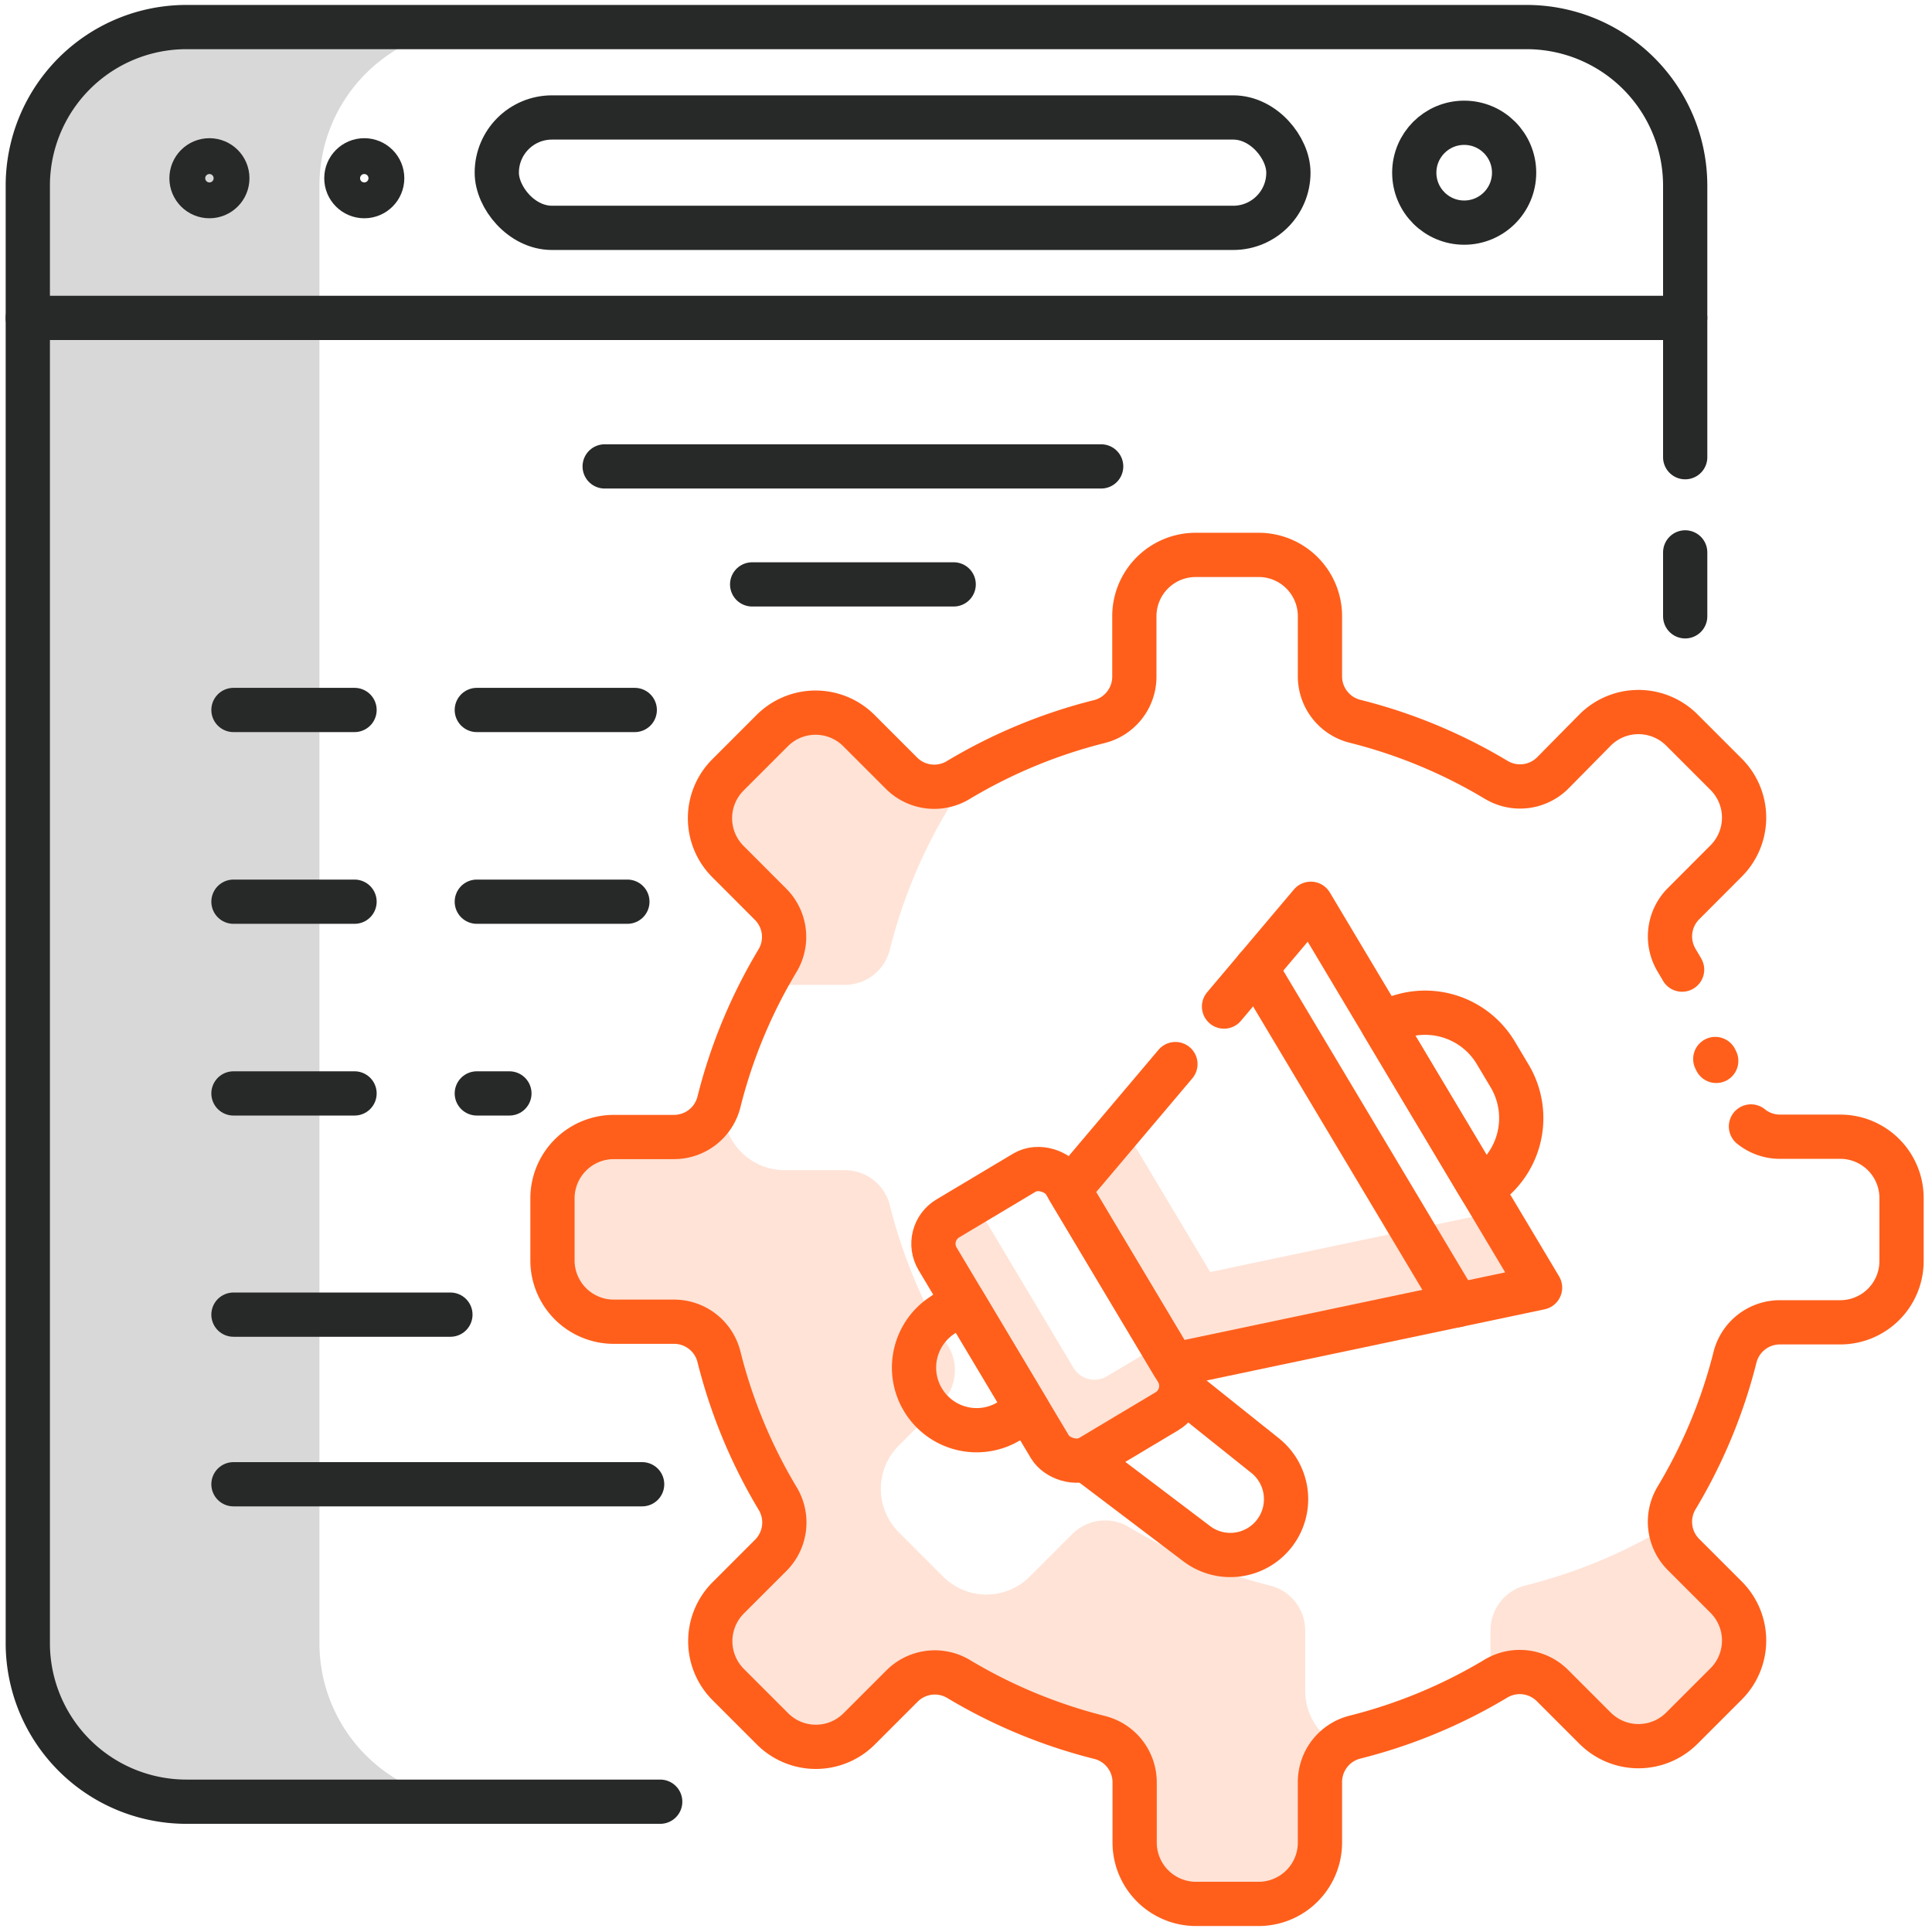 <svg xmlns="http://www.w3.org/2000/svg" id="Layer_1" data-name="Layer 1" viewBox="0 0 262 262"><defs><style>.cls-1{fill:#d8d8d8;}.cls-2,.cls-4{fill:none;stroke-linecap:round;stroke-linejoin:round;stroke-width:6px;}.cls-2{stroke:#272928;}.cls-3{fill:#ffe3d7;}.cls-4{stroke:#ff5f1b;}</style></defs><title>Campaign Optimization</title><path class="cls-1" d="M43.32,222.89V25.1A21.49,21.49,0,0,1,64.75,3.67H25.21A21.5,21.5,0,0,0,3.77,25.1V222.89a21.51,21.51,0,0,0,21.44,21.44H64.75A21.5,21.5,0,0,1,43.32,222.89Z"></path><line class="cls-2" x1="228.53" y1="74.91" x2="228.53" y2="83.58"></line><path class="cls-2" d="M89.53,244.33H25.21A21.51,21.51,0,0,1,3.77,222.89V25.11A21.51,21.51,0,0,1,25.21,3.67H207.09a21.51,21.51,0,0,1,21.44,21.44V62"></path><line class="cls-2" x1="3.77" y1="43.11" x2="228.53" y2="43.11"></line><line class="cls-2" x1="102" y1="79.25" x2="129.33" y2="79.25"></line><line class="cls-2" x1="82" y1="63.25" x2="149.33" y2="63.25"></line><circle class="cls-2" cx="49.4" cy="24.17" r="2.43"></circle><circle class="cls-2" cx="28.4" cy="24.17" r="2.43"></circle><rect class="cls-2" x="67.37" y="15.93" width="107.35" height="14.97" rx="7.48"></rect><circle class="cls-2" cx="198.56" cy="23.42" r="6.77"></circle><line class="cls-2" x1="31.66" y1="96.28" x2="48.08" y2="96.28"></line><line class="cls-2" x1="31.66" y1="122.28" x2="48.08" y2="122.28"></line><line class="cls-2" x1="31.66" y1="148.28" x2="48.08" y2="148.28"></line><line class="cls-2" x1="31.66" y1="201.28" x2="87.08" y2="201.28"></line><line class="cls-2" x1="31.66" y1="178.28" x2="61.08" y2="178.28"></line><line class="cls-2" x1="64.66" y1="96.28" x2="86.08" y2="96.28"></line><line class="cls-2" x1="64.66" y1="122.28" x2="85.08" y2="122.28"></line><line class="cls-2" x1="64.66" y1="148.28" x2="69.08" y2="148.28"></line><path class="cls-3" d="M177,229.27V221.1a6.28,6.28,0,0,0-4.77-6.08,70.65,70.65,0,0,1-19.14-7.94,6.28,6.28,0,0,0-7.66.94l-5.78,5.78a8.31,8.31,0,0,1-11.76,0l-6-6a8.32,8.32,0,0,1,0-11.77l5.78-5.78a6.29,6.29,0,0,0,.93-7.67,70.74,70.74,0,0,1-7.93-19.13,6.27,6.27,0,0,0-6.08-4.76h-8.17a8.33,8.33,0,0,1-8.33-8.33v-3.17c-.2.73-.4,1.46-.59,2.19a6.28,6.28,0,0,1-6.09,4.77H83.24a8.33,8.33,0,0,0-8.32,8.32V171a8.32,8.32,0,0,0,8.32,8.32h8.17A6.28,6.28,0,0,1,97.5,184a70.68,70.68,0,0,0,7.93,19.14,6.29,6.29,0,0,1-.93,7.67l-5.78,5.78a8.32,8.32,0,0,0,0,11.77l6,6a8.31,8.31,0,0,0,11.76,0l5.78-5.78a6.28,6.28,0,0,1,7.66-1,70.65,70.65,0,0,0,19.14,7.94,6.28,6.28,0,0,1,4.77,6.09v8.17a8.33,8.33,0,0,0,8.32,8.32h8.49a8.32,8.32,0,0,0,8.32-8.32V241.7a6.25,6.25,0,0,1,2.56-5A8.32,8.32,0,0,1,177,229.27Z"></path><path class="cls-3" d="M228.3,210.85a6.23,6.23,0,0,1-1.8-4,4.09,4.09,0,0,0-.47.23A70.68,70.68,0,0,1,206.89,215a6.28,6.28,0,0,0-4.76,6.08v7c.24-.14.49-.27.73-.42a6.28,6.28,0,0,1,7.67.94l5.78,5.78a8.32,8.32,0,0,0,11.77,0l6-6a8.32,8.32,0,0,0,0-11.77Z"></path><path class="cls-3" d="M104.5,122.59a6.26,6.26,0,0,1,.94,7.65c-.78,1.29-1.5,2.61-2.19,3.94a8.37,8.37,0,0,1,3.17-.62h8.17a6.28,6.28,0,0,0,6.08-4.78,70.45,70.45,0,0,1,7.94-19.13,6.26,6.26,0,0,0,.86-3.67,6.26,6.26,0,0,1-7.21-1.16L116.48,99a8.31,8.31,0,0,0-11.76,0l-6,6a8.31,8.31,0,0,0,0,11.76Z"></path><path class="cls-4" d="M237.45,152.76a6.21,6.21,0,0,0,3.93,1.39h8.17a8.32,8.32,0,0,1,8.32,8.32V171a8.31,8.31,0,0,1-8.32,8.32h-8.17A6.28,6.28,0,0,0,235.3,184a70.39,70.39,0,0,1-7.94,19.14,6.28,6.28,0,0,0,.94,7.67l5.78,5.78a8.32,8.32,0,0,1,0,11.77l-6,6a8.32,8.32,0,0,1-11.77,0l-5.78-5.78a6.28,6.28,0,0,0-7.67-.94,70.39,70.39,0,0,1-19.14,7.94A6.28,6.28,0,0,0,179,241.7v8.17a8.32,8.32,0,0,1-8.32,8.32h-8.49a8.33,8.33,0,0,1-8.32-8.32V241.7a6.28,6.28,0,0,0-4.77-6.09,70.65,70.65,0,0,1-19.14-7.94,6.28,6.28,0,0,0-7.66,1l-5.78,5.78a8.31,8.31,0,0,1-11.76,0l-6-6a8.32,8.32,0,0,1,0-11.77l5.78-5.78a6.29,6.29,0,0,0,.93-7.67A70.68,70.68,0,0,1,97.5,184a6.28,6.28,0,0,0-6.09-4.76H83.24A8.32,8.32,0,0,1,74.92,171v-8.49a8.33,8.33,0,0,1,8.32-8.32h8.17a6.28,6.28,0,0,0,6.09-4.77,70.52,70.52,0,0,1,7.94-19.14,6.26,6.26,0,0,0-.94-7.65l-5.78-5.79a8.31,8.31,0,0,1,0-11.76l6-6a8.31,8.31,0,0,1,11.76,0l5.78,5.78a6.28,6.28,0,0,0,7.66.94,70.52,70.52,0,0,1,19.14-7.94,6.28,6.28,0,0,0,4.77-6.08V83.57a8.32,8.32,0,0,1,8.32-8.32h8.49A8.31,8.31,0,0,1,179,83.57v8.17a6.28,6.28,0,0,0,4.78,6.08,70.45,70.45,0,0,1,19.13,7.94,6.28,6.28,0,0,0,7.66-.94L216.31,99a8.32,8.32,0,0,1,11.77,0l6,6a8.31,8.31,0,0,1,0,11.76l-5.78,5.79a6.29,6.29,0,0,0-.93,7.68c.25.42.5.84.74,1.26"></path><line class="cls-4" x1="232.61" y1="143.61" x2="232.74" y2="143.87"></line><path class="cls-3" d="M150.11,186.64a3.31,3.31,0,0,1-4.53-1.14l-13.4-22.45-4.26,2.54a3.32,3.32,0,0,0-1.14,4.53l15.95,26.7a3.31,3.31,0,0,0,4.52,1.14l11.6-6.93a3.31,3.31,0,0,0,1.14-4.52l-2.55-4.25Z"></path><polygon class="cls-3" points="164.12 172.5 152.29 152.71 144.97 161.37 159.14 185.09 208.85 174.62 202.73 164.37 164.12 172.5"></polygon><rect class="cls-4" x="133.34" y="159.47" width="20.1" height="37.69" rx="4" transform="translate(-71.15 98.75) rotate(-30.85)"></rect><polyline class="cls-4" points="165.99 136.5 177.76 122.56 208.85 174.62 159.14 185.09 144.97 161.37 159.4 144.3"></polyline><path class="cls-4" d="M193.4,134.22h0a11.17,11.17,0,0,1,11.17,11.17V149A11.17,11.17,0,0,1,193.4,160.2h0a0,0,0,0,1,0,0v-26a0,0,0,0,1,0,0Z" transform="translate(-47.33 122.86) rotate(-30.85)"></path><line class="cls-4" x1="170.35" y1="131.33" x2="197.62" y2="176.99"></line><path class="cls-4" d="M132.82,178.36h3a0,0,0,0,1,0,0v17a0,0,0,0,1,0,0h-3a8.49,8.49,0,0,1-8.49-8.49v0a8.49,8.49,0,0,1,8.49-8.49Z" transform="translate(-77.41 93.14) rotate(-30.85)"></path><path class="cls-4" d="M160.43,188.5l11,8.79a7.57,7.57,0,0,1,1.43,10.6h0a7.55,7.55,0,0,1-10.6,1.43l-15-11.36"></path></svg>